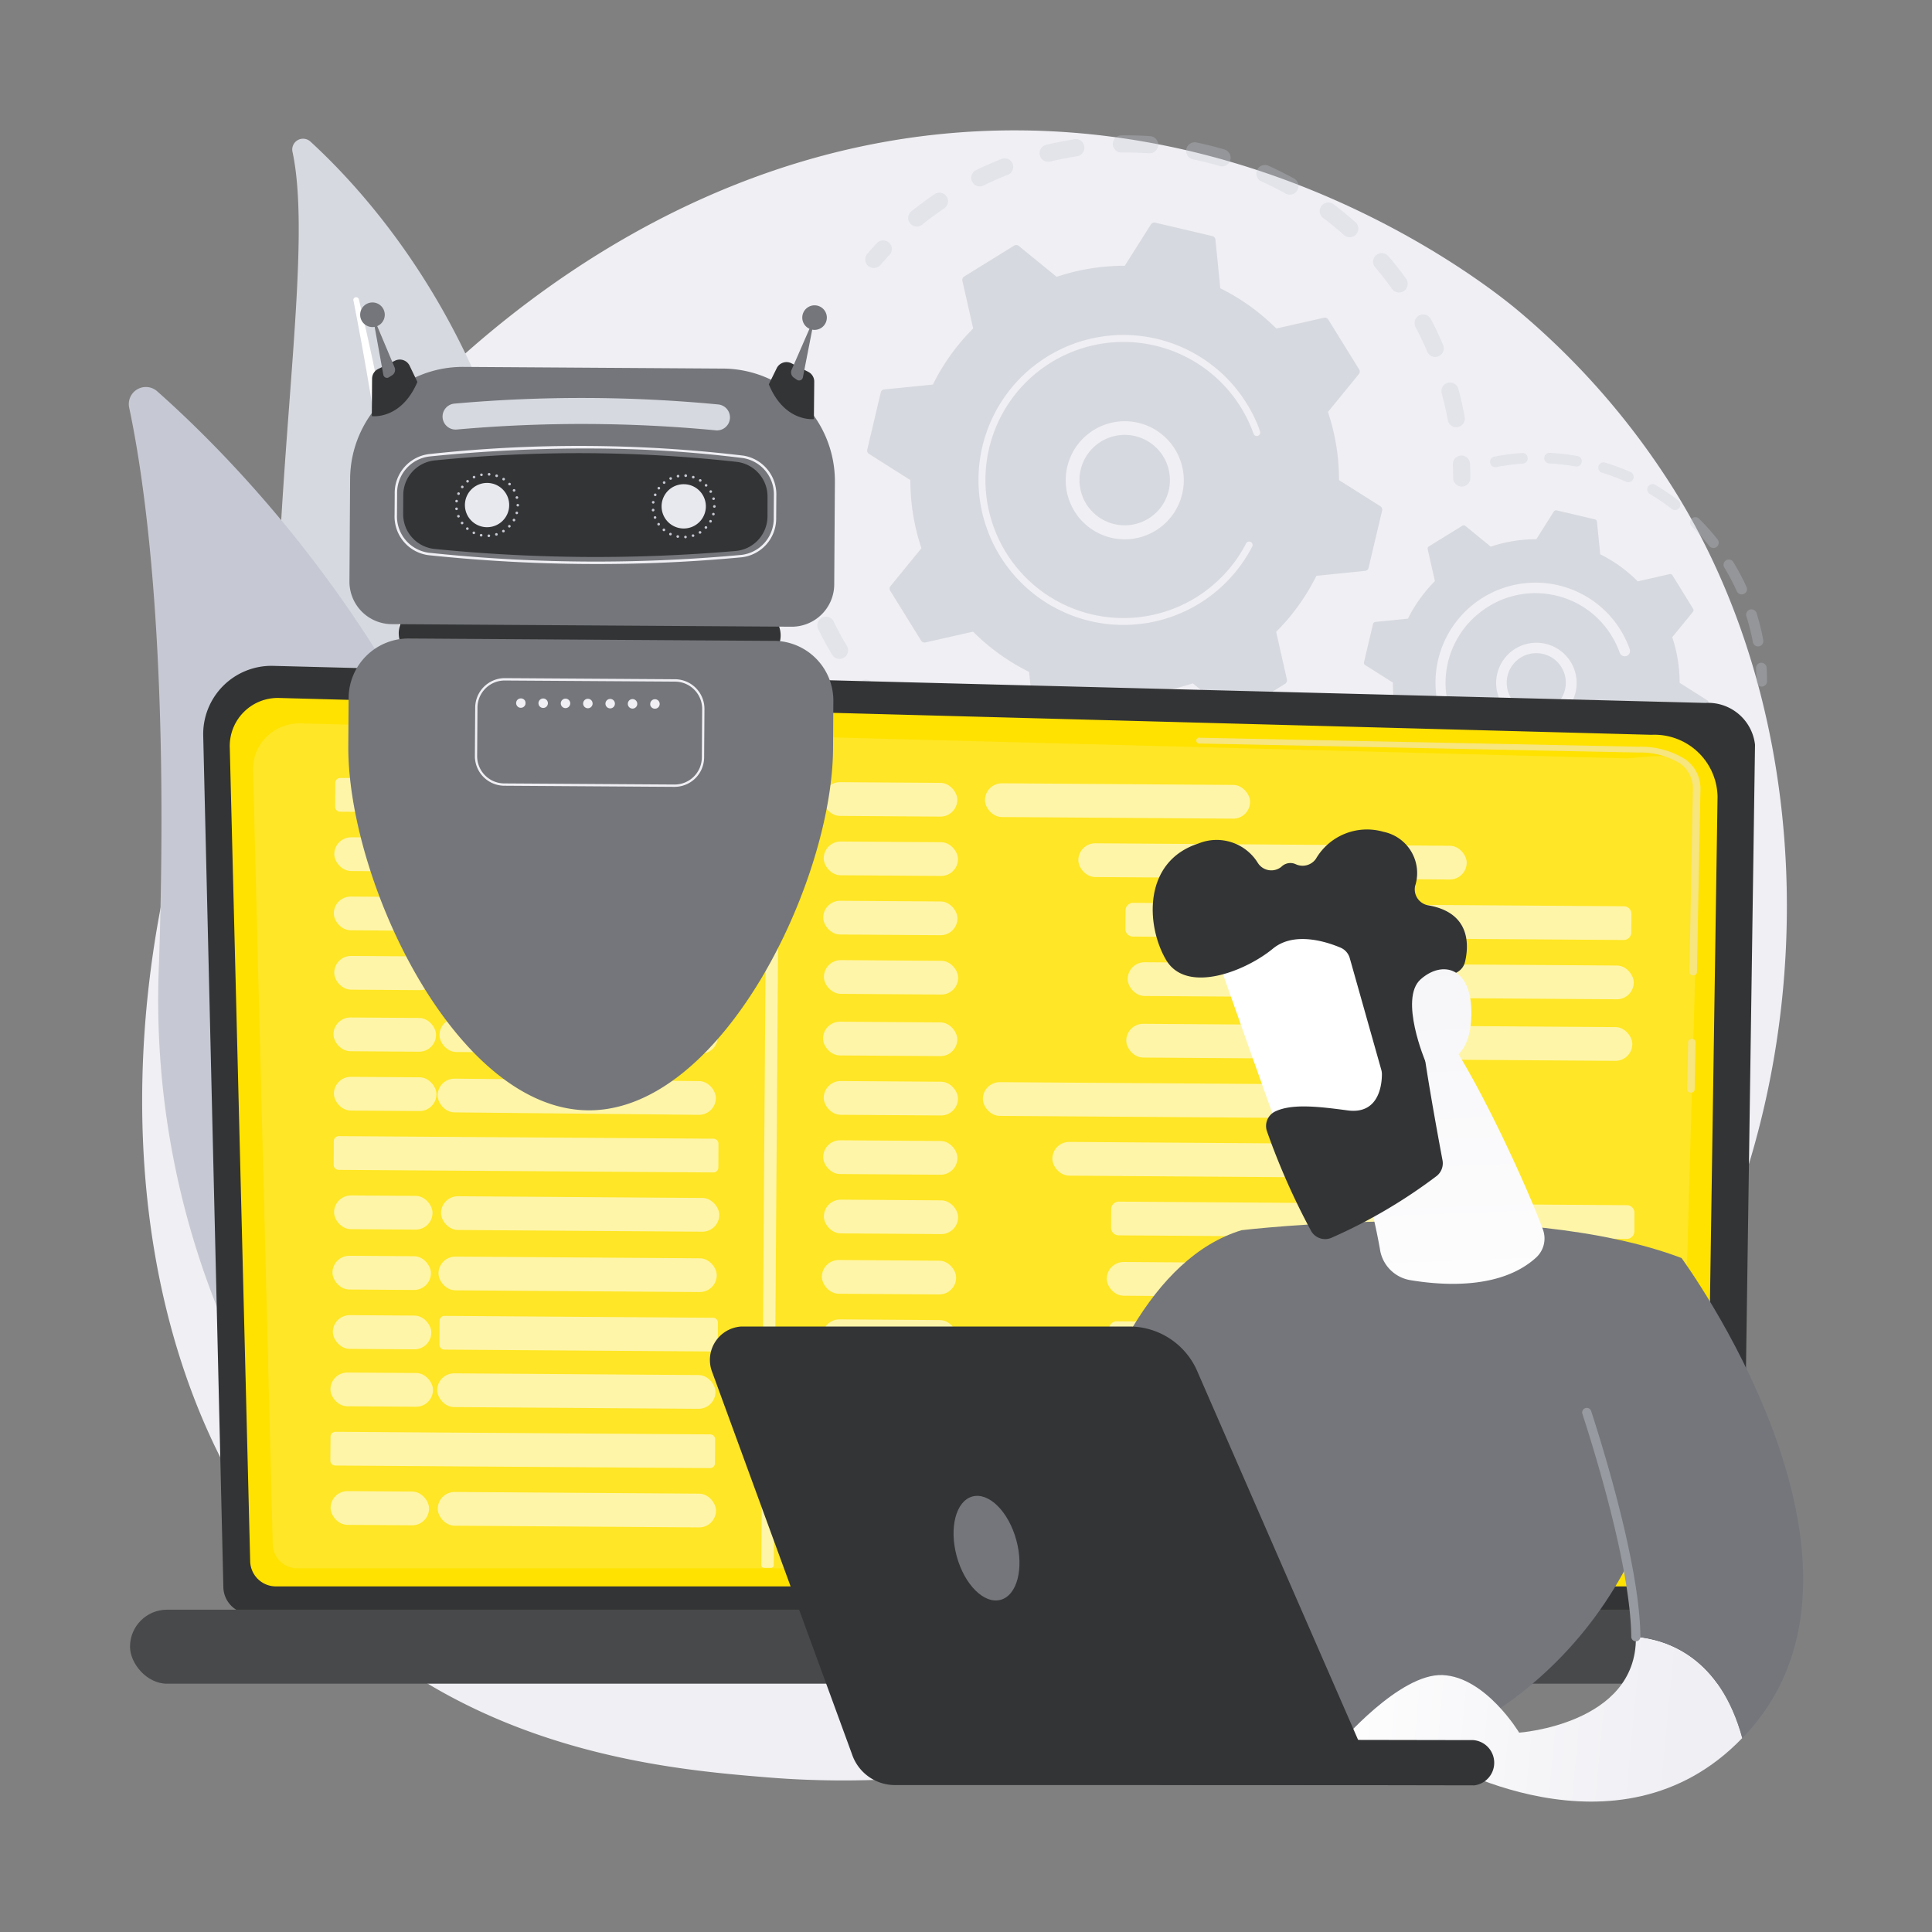 <svg xmlns="http://www.w3.org/2000/svg" xmlns:xlink="http://www.w3.org/1999/xlink" width="150" height="150" viewBox="0 0 150 150">
  <rect x="0" y="0" width="150" height="150" fill="#808080" stroke="none"/>
  <defs>
    <clipPath id="clip-path">
      <path id="パス_3100" data-name="パス 3100" d="M412.891,486.888a30.516,30.516,0,0,1-12.662-59.7c14.788-3.136,30.727,2.522,36.091,16.13.625,1.562,5.107,2.264,5.468,3.964.437,2.061-4.726,7.545-4.712,9.573A30.515,30.515,0,0,1,412.891,486.888Z" transform="translate(-376.039 -426.341)" fill="none"/>
    </clipPath>
    <linearGradient id="linear-gradient" x1="0.517" y1="1.31" x2="0.45" y2="-1.293" gradientUnits="objectBoundingBox">
      <stop offset="0" stop-color="#fff"/>
      <stop offset="1" stop-color="#efeff4"/>
    </linearGradient>
    <linearGradient id="linear-gradient-2" x1="-0.076" y1="0.459" x2="0.848" y2="0.509" xlink:href="#linear-gradient"/>
    <linearGradient id="linear-gradient-3" x1="-0.494" y1="0.343" x2="-2.132" y2="0.099" xlink:href="#linear-gradient"/>
    <linearGradient id="linear-gradient-4" x1="0.611" y1="4.308" x2="0.385" y2="-3.634" xlink:href="#linear-gradient"/>
  </defs>
  <g id="アイコン" transform="translate(-177.5 -1905.105)">
    <rect id="長方形_484" data-name="長方形 484" width="150" height="150" transform="translate(177.5 1905.105)" fill="none"/>
    <g id="機械が好きな人" transform="translate(187.482 1915.244)" style="isolation: isolate">
      <g id="レイヤー_2" data-name="レイヤー 2" transform="translate(0.018 -0.019)">
        <g id="Illustration" transform="translate(0 0)">
          <path id="パス_3066" data-name="パス 3066" d="M129,86.853c-12.935,30.229-47.082,43.217-73.837,41-7.306-.6-22-1.822-33.48-12.674C-.356,94.34,3.037,50.774,24.136,25.125c2.717-3.3,21.523-25.434,50.831-25.14,21.456.22,36.518,12.343,38.349,13.851A59.075,59.075,0,0,1,125.33,27.467C136.134,44.364,137.084,67.948,129,86.853Z" transform="translate(-5.621 0.019)" fill="#efeff4"/>
          <path id="パス_3067" data-name="パス 3067" d="M74.179,5.133a.841.841,0,0,1,1.392-.781c6.1,5.587,20.811,22.367,17.575,52.056-4.062,37.25,3.859,50.723,13.608,58.878a41.576,41.576,0,0,1-21.8-17.391C64.068,64.336,77.24,19.3,74.179,5.133Z" transform="translate(-61.474 -3.483)" fill="#d7d9e0"/>
          <path id="パス_3068" data-name="パス 3068" d="M111.628,83.187c.808,4.131,1.533,8.281,2.1,12.441q.894,6.24,1.406,12.524c.312,4.187.564,8.379.625,12.576s-.014,8.392-.127,12.6c-.089,4.218-.2,8.451.117,12.715a42.807,42.807,0,0,0,2.731,12.552c.4,1,.814,1.994,1.284,2.954s.95,1.922,1.464,2.862a44.254,44.254,0,0,0,12.616,14.424.813.813,0,0,0,.992-1.287h0c-.814-.645-1.62-1.3-2.394-1.986-.392-.337-.769-.692-1.153-1.039s-.753-.708-1.111-1.08a43,43,0,0,1-4.039-4.687,47.039,47.039,0,0,1-6-10.815,41.018,41.018,0,0,1-1.78-5.909,46.561,46.561,0,0,1-.908-6.121c-.342-4.139-.264-8.337-.206-12.546s.078-8.437-.07-12.669q-.1-3.17-.322-6.334c-.066-1.055-.156-2.108-.237-3.161s-.2-2.1-.3-3.154q-.669-6.3-1.719-12.552c-.725-4.159-1.562-8.3-2.551-12.4a.219.219,0,0,0-.427.094Z" transform="translate(-94.186 -69.979)" fill="#fff" style="mix-blend-mode: soft-light;isolation: isolate"/>
          <path id="パス_3069" data-name="パス 3069" d="M27.357,222.443a2.115,2.115,0,0,1-3.392.908A64.506,64.506,0,0,1,2.359,172.356c.806-24.139-1.053-37.305-2.312-43.223a1.326,1.326,0,0,1,2.178-1.266C12.786,137.232,44.77,170.894,27.357,222.443Z" transform="translate(-0.018 -107.605)" fill="#c6c9d3"/>
          <path id="パス_3070" data-name="パス 3070" d="M75.2,365.766a.616.616,0,0,1-.1.056.587.587,0,0,1-.773-.3c-.156-.336-14.788-33.979-15.19-67.593a.586.586,0,0,1,1.172-.014c.4,33.369,14.944,66.8,15.091,67.136a.587.587,0,0,1-.2.717Z" transform="translate(-49.903 -250.877)" fill="#fff" style="mix-blend-mode: soft-light;isolation: isolate"/>
          <g id="グループ_474" data-name="グループ 474" transform="translate(50.861 27.629)" opacity="0.3">
            <path id="パス_3071" data-name="パス 3071" d="M374.119,219.779a.667.667,0,0,1-.07.889c-.547.52-1.125,1.023-1.719,1.5a.667.667,0,0,1-.937-.1l-.008-.011a.667.667,0,0,1,.112-.928c.562-.45,1.111-.928,1.63-1.42a.667.667,0,0,1,.937.023A.45.45,0,0,1,374.119,219.779Zm-4.639,3.508c.017.022.031.044.045.066a.669.669,0,0,1-.231.916c-.652.387-1.325.751-2,1.081a.667.667,0,0,1-.583-1.2c.644-.312,1.284-.658,1.9-1.026a.667.667,0,0,1,.87.159Zm-5.293,2.4a.635.635,0,0,1,.1.2.667.667,0,0,1-.43.841c-.719.231-1.456.436-2.187.606a.667.667,0,1,1-.3-1.3c.7-.156,1.406-.356,2.083-.576A.666.666,0,0,1,364.187,225.688Zm-5.7,1.156a.653.653,0,0,1,.134.348.666.666,0,0,1-.606.722c-.753.067-1.519.1-2.275.1a.667.667,0,1,1,0-1.334c.717,0,1.444-.034,2.161-.1A.669.669,0,0,1,358.487,226.844Zm-5.814-.144a.667.667,0,0,1-.625,1.067c-.748-.1-1.5-.237-2.24-.4a.668.668,0,0,1,.294-1.3c.7.156,1.417.287,2.128.384A.67.67,0,0,1,352.673,226.7Zm-5.639-1.426a.667.667,0,0,1-.762,1.033c-.708-.266-1.406-.566-2.1-.891a.667.667,0,0,1,.575-1.2c.648.312,1.317.592,1.989.845A.648.648,0,0,1,347.035,225.274Zm-16.161-18.427a.661.661,0,0,1,.12.255c.156.7.358,1.406.581,2.083a.669.669,0,0,1-1.27.414c-.234-.72-.441-1.458-.611-2.187a.667.667,0,0,1,1.18-.558Zm10.985,15.789a.667.667,0,0,1-.9.962c-.625-.416-1.25-.864-1.842-1.333a.667.667,0,1,1,.828-1.047c.562.445,1.151.87,1.75,1.266A.683.683,0,0,1,341.858,222.637Zm-9.037-10.312a.773.773,0,0,1,.07.114c.313.645.662,1.286,1.031,1.9a.667.667,0,0,1-1.145.686c-.389-.648-.753-1.322-1.086-2a.669.669,0,0,1,1.13-.7Zm4.578,6.582a.667.667,0,0,1-1.012.867c-.522-.547-1.025-1.123-1.5-1.719l-.009-.011a.667.667,0,0,1,1.05-.823c.45.561.928,1.108,1.423,1.626A.508.508,0,0,1,337.4,218.907Z" transform="translate(-329.032 -201.94)" fill="#c6c9d3"/>
            <path id="パス_3072" data-name="パス 3072" d="M326.751,177.086a.658.658,0,0,1,.137.375c.016.344.041.694.07,1.037a.667.667,0,0,1-1.33.117c-.031-.362-.056-.73-.073-1.094a.667.667,0,0,1,1.2-.439Z" transform="translate(-325.555 -176.823)" fill="#c6c9d3"/>
          </g>
          <g id="グループ_475" data-name="グループ 475" transform="translate(57.177 0.388)" opacity="0.3">
            <path id="パス_3073" data-name="パス 3073" d="M367.907,54.934a.666.666,0,0,1-.045.864c-.236.25-.469.509-.7.77a.667.667,0,1,1-1.006-.875c.239-.275.486-.548.734-.812a.669.669,0,0,1,.937-.027.687.687,0,0,1,.078.08Z" transform="translate(-365.977 -46.518)" fill="#c6c9d3"/>
            <path id="パス_3074" data-name="パス 3074" d="M425.43,12.862c.187.244.37.492.552.744a.672.672,0,1,1-1.094.781c-.416-.58-.855-1.144-1.309-1.678a.667.667,0,1,1,1.017-.864C424.885,12.167,425.163,12.51,425.43,12.862Zm2.4,3.75a.834.834,0,0,1,.061.1c.347.659.672,1.339.962,2.031a.668.668,0,1,1-1.23.522c-.275-.648-.583-1.3-.914-1.922a.669.669,0,0,1,1.12-.719Zm-5.682-7.29a.669.669,0,0,1-.975.9c-.527-.469-1.08-.925-1.644-1.35a.667.667,0,0,1,.8-1.067c.6.448,1.178.926,1.731,1.422a.664.664,0,0,1,.086.091Zm7.774,12.6a.66.66,0,0,1,.114.233c.2.717.361,1.453.494,2.187a.667.667,0,1,1-1.313.239c-.126-.7-.284-1.392-.469-2.075a.667.667,0,0,1,1.173-.584ZM417.491,6.006a.669.669,0,0,1-.847.991c-.616-.344-1.25-.664-1.9-.955a.667.667,0,1,1,.548-1.217c.68.312,1.351.644,2,1a.678.678,0,0,1,.2.177ZM412.217,3.8a.667.667,0,0,1-.719,1.047c-.678-.2-1.372-.375-2.064-.517a.669.669,0,1,1,.272-1.311c.727.156,1.458.334,2.172.545a.662.662,0,0,1,.339.236Zm-5.625-1.012a.669.669,0,0,1-.575,1.073c-.706-.048-1.422-.067-2.128-.056a.667.667,0,0,1-.02-1.334c.742-.012,1.5.008,2.239.058a.673.673,0,0,1,.478.252Zm-5.728.231a.673.673,0,0,1-.428,1.073c-.7.106-1.406.245-2.087.411a.667.667,0,0,1-.312-1.3c.722-.175,1.461-.312,2.2-.434a.667.667,0,0,1,.631.247ZM395.338,4.51a.659.659,0,0,1,.091.156.667.667,0,0,1-.377.866c-.656.258-1.309.547-1.944.861a.667.667,0,0,1-.589-1.186c.667-.33,1.356-.634,2.047-.906a.666.666,0,0,1,.775.212Zm-5.062,2.665c.009.011.017.023.025.034a.669.669,0,0,1-.18.926c-.431.291-.859.6-1.27.916-.156.114-.3.231-.442.348a.669.669,0,0,1-.937-.1.661.661,0,0,1,.1-.937q.234-.185.469-.366c.434-.333.883-.658,1.337-.964a.667.667,0,0,1,.9.148Z" transform="translate(-383.987 -2.467)" fill="#c6c9d3"/>
            <path id="パス_3075" data-name="パス 3075" d="M659.173,161.885a.659.659,0,0,1,.138.378c.016.361.023.728.023,1.094a.667.667,0,1,1-1.334,0c0-.347,0-.7-.023-1.039a.667.667,0,0,1,1.2-.434Z" transform="translate(-612.354 -136.755)" fill="#c6c9d3"/>
          </g>
          <path id="パス_3076" data-name="パス 3076" d="M406.926,68.167a.312.312,0,0,0-.136-.336L403.579,65.8a16.55,16.55,0,0,0-.859-5.289l2.4-2.939a.312.312,0,0,0,.025-.362l-2.4-3.875a.312.312,0,0,0-.334-.139l-3.7.836a16.535,16.535,0,0,0-4.35-3.125l-.377-3.778a.312.312,0,0,0-.239-.272l-4.432-1.044a.313.313,0,0,0-.336.136l-2.031,3.211a16.588,16.588,0,0,0-5.289.859l-2.944-2.4a.313.313,0,0,0-.361-.023l-3.873,2.4a.312.312,0,0,0-.139.333l.836,3.7a16.517,16.517,0,0,0-3.125,4.351l-3.778.381A.313.313,0,0,0,368,59l-1.047,4.434a.312.312,0,0,0,.136.334L370.3,65.8a16.544,16.544,0,0,0,.859,5.289l-2.4,2.94a.312.312,0,0,0-.025.361l2.4,3.873a.312.312,0,0,0,.334.141l3.7-.836a16.547,16.547,0,0,0,4.351,3.125l.381,3.778a.312.312,0,0,0,.239.273l4.432,1.044a.312.312,0,0,0,.336-.137l2.031-3.211a16.544,16.544,0,0,0,5.289-.859l2.94,2.4a.313.313,0,0,0,.361.023l3.868-2.389a.312.312,0,0,0,.139-.334l-.836-3.7a16.535,16.535,0,0,0,3.125-4.35l3.778-.383a.312.312,0,0,0,.272-.239Z" transform="translate(-309.619 -38.646)" fill="#d7d9e0"/>
          <path id="パス_3077" data-name="パス 3077" d="M473.788,146.286a4.584,4.584,0,1,1-.448-.5A4.643,4.643,0,0,1,473.788,146.286Zm-6.421,4.92a3.511,3.511,0,1,0,.267-4.575A3.511,3.511,0,0,0,467.366,151.206Z" transform="translate(-392.834 -121.919)" fill="#efeff4"/>
          <path id="パス_3078" data-name="パス 3078" d="M442.387,106.041a11.316,11.316,0,0,1,.658.953h0c.064.1.128.208.189.312a11.407,11.407,0,0,1,.772,1.63v.023c0,.02.017.042.025.064s.031.086.045.128a.267.267,0,0,1-.088.3.3.3,0,0,1-.073.039.269.269,0,0,1-.342-.156,10.718,10.718,0,1,0-4.465,12.708,10.507,10.507,0,0,0,.9-.625,10.682,10.682,0,0,0,2.986-3.57.259.259,0,0,1,.075-.089.264.264,0,0,1,.284-.025.267.267,0,0,1,.116.359,11.213,11.213,0,0,1-3.136,3.75,10.816,10.816,0,0,1-.937.65,11.257,11.257,0,0,1-12.8-18.485c.313-.234.625-.453.953-.659a11.26,11.26,0,0,1,14.843,2.7Z" transform="translate(-356.247 -85.777)" fill="#efeff4"/>
          <g id="グループ_476" data-name="グループ 476" transform="translate(93.541 50.418)" opacity="0.3">
            <path id="パス_3079" data-name="パス 3079" d="M784.834,337.138a.413.413,0,0,1,0,.494c-.206.283-.423.564-.647.834a.412.412,0,0,1-.636-.525c.212-.258.42-.525.625-.8a.416.416,0,0,1,.661-.008Z" transform="translate(-754.601 -334.744)" fill="#c6c9d3"/>
            <path id="パス_3080" data-name="パス 3080" d="M626.859,327.457a.412.412,0,0,1-.044.55,18,18,0,0,1-1.381,1.176l-.312.23a.428.428,0,0,1-.576-.087.412.412,0,0,1,.087-.577c.1-.073.2-.145.292-.22a16.95,16.95,0,0,0,1.315-1.122.413.413,0,0,1,.583.017A.183.183,0,0,1,626.859,327.457Zm-3.448,2.534.033.05a.412.412,0,0,1-.156.561,17.534,17.534,0,0,1-1.975.956A.412.412,0,1,1,621,330.8a16.872,16.872,0,0,0,1.884-.912A.414.414,0,0,1,623.41,329.991Zm-3.961,1.623a.424.424,0,0,1,.07.144.412.412,0,0,1-.287.5,17.961,17.961,0,0,1-2.15.442.413.413,0,0,1-.116-.817,16.678,16.678,0,0,0,2.05-.422A.417.417,0,0,1,619.45,331.615Zm-4.239.6a.412.412,0,0,1-.312.662,17.713,17.713,0,0,1-2.187-.1.412.412,0,0,1,.087-.82,16.69,16.69,0,0,0,2.092.094A.417.417,0,0,1,615.211,332.216Zm-4.259-.455a.412.412,0,0,1-.42.653,18.046,18.046,0,0,1-2.1-.625.415.415,0,1,1,.283-.781,17.2,17.2,0,0,0,2.006.6A.419.419,0,0,1,610.952,331.762Zm-4.017-1.472a.412.412,0,0,1-.516.625,17.872,17.872,0,0,1-1.884-1.122.413.413,0,1,1,.469-.681,16.64,16.64,0,0,0,1.8,1.069.4.4,0,0,1,.136.109Zm-3.533-2.4a.412.412,0,0,1-.6.559,17.735,17.735,0,0,1-1.553-1.55.415.415,0,1,1,.625-.547,16.74,16.74,0,0,0,1.481,1.478A.48.48,0,0,1,603.4,327.887Zm-3.942-5.043a.313.313,0,0,1,.039.061,17.1,17.1,0,0,0,.927,1.562,2.646,2.646,0,0,0,.156.227.412.412,0,1,1-.678.469c-.055-.08-.109-.156-.156-.241a17.937,17.937,0,0,1-.983-1.644.412.412,0,0,1,.692-.441Z" transform="translate(-598.722 -322.681)" fill="#c6c9d3"/>
          </g>
          <g id="グループ_477" data-name="グループ 477" transform="translate(105.69 25.036)" opacity="0.3">
            <path id="パス_3081" data-name="パス 3081" d="M694.158,166.956a.412.412,0,0,1-.65.506,17.285,17.285,0,0,0-1.37-1.536.412.412,0,1,1,.581-.584,18.015,18.015,0,0,1,1.436,1.609Zm1.2,1.731.027.038a18.386,18.386,0,0,1,1.012,1.906.413.413,0,0,1-.752.342,16.878,16.878,0,0,0-.959-1.819.412.412,0,0,1,.678-.469ZM691.171,164a.412.412,0,0,1-.58.577,17.2,17.2,0,0,0-1.7-1.159.412.412,0,1,1,.423-.708,17.6,17.6,0,0,1,1.786,1.208.427.427,0,0,1,.073.075Zm5.937,8.529a.39.39,0,0,1,.066.127,17.639,17.639,0,0,1,.522,2.1.412.412,0,1,1-.809.156,16.9,16.9,0,0,0-.5-2,.412.412,0,0,1,.72-.375Zm-9.556-10.684a.412.412,0,0,1-.494.625,16.914,16.914,0,0,0-1.928-.722.412.412,0,0,1,.239-.781,17.883,17.883,0,0,1,2.031.752.406.406,0,0,1,.153.119Zm-4.028-1.223a.412.412,0,0,1-.4.658,17.042,17.042,0,0,0-2.045-.234.412.412,0,1,1,.044-.823,18.03,18.03,0,0,1,2.145.245.417.417,0,0,1,.253.147Zm-4.2-.223a.424.424,0,0,1,.084.223.412.412,0,0,1-.384.439,16.548,16.548,0,0,0-2.042.264.413.413,0,1,1-.156-.811,17.841,17.841,0,0,1,2.142-.277.412.412,0,0,1,.358.153Z" transform="translate(-676.487 -160.221)" fill="#c6c9d3"/>
            <path id="パス_3082" data-name="パス 3082" d="M809.4,264.689a.409.409,0,0,1,.084.227c.022.353.033.706.033,1.053a.412.412,0,0,1-.825,0c0-.331-.011-.669-.031-1a.412.412,0,0,1,.739-.277Z" transform="translate(-788.014 -248.23)" fill="#c6c9d3"/>
          </g>
          <path id="パス_3083" data-name="パス 3083" d="M640.543,203.8a.208.208,0,0,0-.091-.223l-2.148-1.358a11.1,11.1,0,0,0-.573-3.539l1.606-1.967a.209.209,0,0,0,.016-.242l-1.6-2.59a.211.211,0,0,0-.223-.1l-2.478.561a11.046,11.046,0,0,0-2.911-2.1l-.255-2.528a.209.209,0,0,0-.156-.181l-2.969-.7a.209.209,0,0,0-.225.091l-1.356,2.148a11.061,11.061,0,0,0-3.54.577l-1.967-1.606a.206.206,0,0,0-.241-.016l-2.592,1.6a.206.206,0,0,0-.094.223l.559,2.478a11.074,11.074,0,0,0-2.094,2.911l-2.528.255a.209.209,0,0,0-.183.156l-.7,2.969a.209.209,0,0,0,.092.225l2.148,1.356a11.06,11.06,0,0,0,.575,3.54l-1.606,1.969a.206.206,0,0,0-.016.241l1.6,2.592a.206.206,0,0,0,.223.094l2.473-.559a11.073,11.073,0,0,0,2.911,2.094l.256,2.528a.208.208,0,0,0,.156.183l2.969.7a.208.208,0,0,0,.223-.092l1.358-2.148a11.057,11.057,0,0,0,3.539-.575l1.967,1.606a.209.209,0,0,0,.242.016l2.59-1.6a.206.206,0,0,0,.094-.223l-.559-2.476a11.047,11.047,0,0,0,2.1-2.911l2.528-.256a.208.208,0,0,0,.181-.156Z" transform="translate(-517.899 -159.327)" fill="#d7d9e0"/>
          <path id="パス_3084" data-name="パス 3084" d="M685.093,255.824a3.125,3.125,0,1,1-.312-.345A3.38,3.38,0,0,1,685.093,255.824Zm-4.3,3.292a2.426,2.426,0,0,0,.225.252,2.294,2.294,0,0,0,3.192-3.3h0a2.295,2.295,0,0,0-3.417,3.045Z" transform="translate(-573.34 -214.834)" fill="#efeff4"/>
          <path id="パス_3085" data-name="パス 3085" d="M663.263,227.761a7.6,7.6,0,0,1,.448.65,7.831,7.831,0,0,1,.692,1.423l.023.066a.411.411,0,0,1-.136.469.425.425,0,0,1-.114.063.416.416,0,0,1-.526-.252,6.913,6.913,0,0,0-.641-1.331h0c-.014-.023-.028-.047-.044-.069a6.865,6.865,0,0,0-2.467-2.344,6.983,6.983,0,0,0-1.74-.683h-.014l-.047-.011a6.892,6.892,0,0,0-5.243.855,6.431,6.431,0,0,0-.587.406,6.942,6.942,0,0,0,7.893,11.405,6.585,6.585,0,0,0,.58-.4,6.923,6.923,0,0,0,1.934-2.311.394.394,0,0,1,.114-.137.412.412,0,0,1,.625.516,7.755,7.755,0,0,1-2.164,2.586,7.137,7.137,0,0,1-.648.448,7.767,7.767,0,1,1,2.069-11.34Z" transform="translate(-547.896 -189.622)" fill="#efeff4"/>
          <path id="パス_3086" data-name="パス 3086" d="M38.555,337.585a2.109,2.109,0,0,0,2.109,2.1H154.426a2.109,2.109,0,0,0,2.1-2.1l.947-65.376a3.665,3.665,0,0,0-3.858-3.243L42.437,266.089a5.3,5.3,0,0,0-5.445,5.421Z" transform="translate(-31.214 -224.511)" fill="#333435"/>
          <path id="パス_3087" data-name="パス 3087" d="M51.769,349.031a2,2,0,0,0,1.99,1.99H162.814a2,2,0,0,0,1.99-1.99l.892-59.349a4.9,4.9,0,0,0-5.134-4.779L54.008,282.043a3.728,3.728,0,0,0-3.823,3.814Z" transform="translate(-42.346 -237.973)" fill="#ffe200"/>
          <path id="パス_3088" data-name="パス 3088" d="M63.274,358.372a1.914,1.914,0,0,0,1.923,1.894H170.546a1.914,1.914,0,0,0,1.922-1.894l1.651-58.6c-.1-3.4-3.906-2.465-5.743-2.394L65.437,294.663A3.634,3.634,0,0,0,62.8,295.7a3.509,3.509,0,0,0-1.056,2.594Z" transform="translate(-52.1 -248.621)" fill="#fff" opacity="0.15"/>
          <path id="パス_3089" data-name="パス 3089" d="M774.717,455.637h0a.262.262,0,0,1-.287-.228l.07-3.715a.267.267,0,0,1,.292-.222h0a.264.264,0,0,1,.287.23l-.07,3.714A.266.266,0,0,1,774.717,455.637Z" transform="translate(-653.437 -380.93)" fill="#f7e57e"/>
          <path id="パス_3090" data-name="パス 3090" d="M569.054,320.188h0a.264.264,0,0,1-.287-.23l.27-14.218a2.378,2.378,0,0,0-.987-2,5.927,5.927,0,0,0-3.225-.85l-34.06-.7a.233.233,0,1,1,.016-.45l34.037.7a6.5,6.5,0,0,1,3.633.975,2.775,2.775,0,0,1,1.172,2.32l-.27,14.23A.269.269,0,0,1,569.054,320.188Z" transform="translate(-447.602 -254.583)" fill="#f7e57e"/>
          <rect id="長方形_567" data-name="長方形 567" width="128.639" height="5.745" rx="2.872" transform="translate(128.733 120.602) rotate(180)" fill="#48494b"/>
          <path id="パス_3091" data-name="パス 3091" d="M131.867,324.612l-28.934-.2a.386.386,0,0,1-.383-.389l.012-1.847a.386.386,0,0,1,.389-.383l28.929.2a.387.387,0,0,1,.383.389l-.012,1.847A.386.386,0,0,1,131.867,324.612Z" transform="translate(-86.53 -271.511)" fill="#fff" opacity="0.6"/>
          <rect id="長方形_568" data-name="長方形 568" width="10.423" height="2.619" rx="1.309" transform="matrix(1, 0.007, -0.007, 1, 53.912, 50.598)" fill="#fff" opacity="0.6"/>
          <rect id="長方形_569" data-name="長方形 569" width="20.583" height="2.619" rx="1.309" transform="matrix(1, 0.007, -0.007, 1, 66.482, 50.686)" fill="#fff" opacity="0.6"/>
          <rect id="長方形_570" data-name="長方形 570" width="7.962" height="2.619" rx="1.309" transform="matrix(1, 0.007, -0.007, 1, 15.962, 54.879)" fill="#fff" opacity="0.6"/>
          <rect id="長方形_571" data-name="長方形 571" width="21.602" height="2.619" rx="1.309" transform="matrix(1, 0.007, -0.007, 1, 24.169, 54.94)" fill="#fff" opacity="0.6"/>
          <rect id="長方形_572" data-name="長方形 572" width="10.423" height="2.619" rx="1.309" transform="matrix(1, 0.007, -0.007, 1, 53.963, 55.206)" fill="#fff" opacity="0.6"/>
          <rect id="長方形_573" data-name="長方形 573" width="30.152" height="2.619" rx="1.309" transform="matrix(1, 0.007, -0.007, 1, 73.731, 55.344)" fill="#fff" opacity="0.6"/>
          <rect id="長方形_574" data-name="長方形 574" width="7.962" height="2.619" rx="1.309" transform="matrix(1, 0.007, -0.007, 1, 15.926, 59.479)" fill="#fff" opacity="0.6"/>
          <rect id="長方形_575" data-name="長方形 575" width="21.602" height="2.619" rx="1.309" transform="matrix(1, 0.007, -0.007, 1, 24.126, 59.541)" fill="#fff" opacity="0.6"/>
          <rect id="長方形_576" data-name="長方形 576" width="10.423" height="2.619" rx="1.309" transform="matrix(1, 0.007, -0.007, 1, 53.924, 59.806)" fill="#fff" opacity="0.6"/>
          <path id="パス_3092" data-name="パス 3092" d="M533.954,386.736l-38.11-.267a.587.587,0,0,1-.584-.592l.009-1.442a.591.591,0,0,1,.594-.584l38.1.267a.587.587,0,0,1,.584.594l-.009,1.441A.589.589,0,0,1,533.954,386.736Z" transform="translate(-417.884 -323.875)" fill="#fff" opacity="0.6"/>
          <rect id="長方形_577" data-name="長方形 577" width="7.962" height="2.619" rx="1.309" transform="matrix(1, 0.007, -0.007, 1, 15.958, 64.088)" fill="#fff" opacity="0.6"/>
          <rect id="長方形_578" data-name="長方形 578" width="21.602" height="2.619" rx="1.309" transform="matrix(1, 0.007, -0.007, 1, 24.206, 64.149)" fill="#fff" opacity="0.6"/>
          <rect id="長方形_579" data-name="長方形 579" width="10.423" height="2.619" rx="1.309" transform="matrix(1, 0.007, -0.007, 1, 53.977, 64.414)" fill="#fff" opacity="0.6"/>
          <rect id="長方形_580" data-name="長方形 580" width="39.291" height="2.619" rx="1.309" transform="matrix(1, 0.007, -0.007, 1, 77.562, 64.579)" fill="#fff" opacity="0.6"/>
          <rect id="長方形_581" data-name="長方形 581" width="7.962" height="2.619" rx="1.309" transform="matrix(1, 0.007, -0.007, 1, 15.901, 68.868)" fill="#fff" opacity="0.6"/>
          <rect id="長方形_582" data-name="長方形 582" width="21.602" height="2.619" rx="1.309" transform="matrix(1, 0.007, -0.007, 1, 24.132, 68.93)" fill="#fff" opacity="0.6"/>
          <rect id="長方形_583" data-name="長方形 583" width="10.423" height="2.619" rx="1.309" transform="matrix(1, 0.007, -0.007, 1, 53.91, 69.195)" fill="#fff" opacity="0.6"/>
          <rect id="長方形_584" data-name="長方形 584" width="39.291" height="2.619" rx="1.309" transform="matrix(1, 0.007, -0.007, 1, 77.452, 69.359)" fill="#fff" opacity="0.6"/>
          <rect id="長方形_585" data-name="長方形 585" width="7.962" height="2.619" rx="1.309" transform="matrix(1, 0.007, -0.007, 1, 15.933, 73.476)" fill="#fff" opacity="0.6"/>
          <rect id="長方形_586" data-name="長方形 586" width="21.602" height="2.619" rx="1.309" transform="translate(23.991 73.613) rotate(0.573)" fill="#fff" opacity="0.6"/>
          <rect id="長方形_587" data-name="長方形 587" width="10.423" height="2.619" rx="1.309" transform="matrix(1, 0.007, -0.007, 1, 53.963, 73.802)" fill="#fff" opacity="0.6"/>
          <rect id="長方形_588" data-name="長方形 588" width="24.073" height="2.619" rx="1.309" transform="matrix(1, 0.007, -0.007, 1, 66.32, 73.889)" fill="#fff" opacity="0.6"/>
          <path id="パス_3093" data-name="パス 3093" d="M131.294,502.583l-29.092-.2a.386.386,0,0,1-.383-.389l.012-1.847a.387.387,0,0,1,.389-.383l29.092.2a.387.387,0,0,1,.383.389l-.006,1.847a.387.387,0,0,1-.4.384Z" transform="translate(-85.915 -421.675)" fill="#fff" opacity="0.6"/>
          <rect id="長方形_589" data-name="長方形 589" width="10.423" height="2.619" rx="1.309" transform="matrix(1, 0.007, -0.007, 1, 53.921, 78.403)" fill="#fff" opacity="0.6"/>
          <rect id="長方形_590" data-name="長方形 590" width="30.012" height="2.619" rx="1.309" transform="matrix(1, 0.007, -0.007, 1, 71.713, 78.529)" fill="#fff" opacity="0.6"/>
          <rect id="長方形_591" data-name="長方形 591" width="7.645" height="2.619" rx="1.309" transform="matrix(1, 0.007, -0.007, 1, 15.945, 82.685)" fill="#fff" opacity="0.6"/>
          <rect id="長方形_592" data-name="長方形 592" width="21.602" height="2.619" rx="1.309" transform="matrix(1, 0.007, -0.007, 1, 24.251, 82.747)" fill="#fff" opacity="0.6"/>
          <rect id="長方形_593" data-name="長方形 593" width="10.423" height="2.619" rx="1.309" transform="matrix(1, 0.007, -0.007, 1, 53.973, 83.012)" fill="#fff" opacity="0.6"/>
          <path id="パス_3094" data-name="パス 3094" d="M528.171,535.225l-39.447-.276a.588.588,0,0,1-.584-.592l.009-1.442a.589.589,0,0,1,.594-.584l39.447.277a.587.587,0,0,1,.584.592l-.009,1.442A.591.591,0,0,1,528.171,535.225Z" transform="translate(-411.876 -449.157)" fill="#fff" opacity="0.6"/>
          <rect id="長方形_594" data-name="長方形 594" width="7.962" height="2.619" rx="1.309" transform="matrix(1, 0.007, -0.007, 1, 15.665, 96.434)" fill="#fff" opacity="0.6"/>
          <rect id="長方形_595" data-name="長方形 595" width="21.602" height="2.619" rx="1.309" transform="matrix(1, 0.007, -0.007, 1, 23.955, 96.497)" fill="#fff" opacity="0.6"/>
          <rect id="長方形_596" data-name="長方形 596" width="10.423" height="2.619" rx="1.309" transform="matrix(1, 0.007, -0.007, 1, 53.696, 96.761)" fill="#fff" opacity="0.6"/>
          <rect id="長方形_597" data-name="長方形 597" width="24.073" height="2.619" rx="1.309" transform="matrix(1, 0.007, -0.007, 1, 66.053, 96.847)" fill="#fff" opacity="0.6"/>
          <path id="パス_3095" data-name="パス 3095" d="M129.644,649.522l-29.09-.2a.386.386,0,0,1-.384-.389l.014-1.847a.386.386,0,0,1,.387-.383l29.092.2a.384.384,0,0,1,.383.389l-.012,1.847A.386.386,0,0,1,129.644,649.522Z" transform="translate(-84.522 -545.658)" fill="#fff" opacity="0.6"/>
          <rect id="長方形_598" data-name="長方形 598" width="10.423" height="2.619" rx="1.309" transform="matrix(1, 0.007, -0.007, 1, 53.655, 101.362)" fill="#fff" opacity="0.6"/>
          <rect id="長方形_599" data-name="長方形 599" width="30.012" height="2.619" rx="1.309" transform="matrix(1, 0.007, -0.007, 1, 71.43, 101.484)" fill="#fff" opacity="0.6"/>
          <rect id="長方形_600" data-name="長方形 600" width="7.645" height="2.619" rx="1.309" transform="matrix(1, 0.007, -0.007, 1, 15.677, 105.641)" fill="#fff" opacity="0.6"/>
          <rect id="長方形_601" data-name="長方形 601" width="21.602" height="2.619" rx="1.309" transform="matrix(1, 0.007, -0.007, 1, 23.996, 105.706)" fill="#fff" opacity="0.6"/>
          <rect id="長方形_602" data-name="長方形 602" width="10.423" height="2.619" rx="1.309" transform="matrix(1, 0.007, -0.007, 1, 53.707, 105.969)" fill="#fff" opacity="0.6"/>
          <rect id="長方形_603" data-name="長方形 603" width="40.627" height="2.619" rx="1.309" transform="matrix(1, 0.007, -0.007, 1, 75.997, 106.125)" fill="#fff" opacity="0.6"/>
          <rect id="長方形_604" data-name="長方形 604" width="7.645" height="2.619" rx="1.309" transform="matrix(1, 0.007, -0.007, 1, 15.822, 87.369)" fill="#fff" opacity="0.6"/>
          <rect id="長方形_605" data-name="長方形 605" width="21.602" height="2.619" rx="1.309" transform="matrix(1, 0.007, -0.007, 1, 24.054, 87.433)" fill="#fff" opacity="0.6"/>
          <rect id="長方形_606" data-name="長方形 606" width="10.423" height="2.619" rx="1.309" transform="matrix(1, 0.007, -0.007, 1, 53.819, 87.697)" fill="#fff" opacity="0.6"/>
          <rect id="長方形_607" data-name="長方形 607" width="40.627" height="2.619" rx="1.309" transform="matrix(1, 0.007, -0.007, 1, 75.937, 87.851)" fill="#fff" opacity="0.6"/>
          <rect id="長方形_608" data-name="長方形 608" width="7.645" height="2.619" rx="1.309" transform="matrix(1, 0.007, -0.007, 1, 15.852, 91.978)" fill="#fff" opacity="0.6"/>
          <path id="パス_3096" data-name="パス 3096" d="M175.591,591.865l-20.828-.145a.387.387,0,0,1-.383-.389l.012-1.847a.387.387,0,0,1,.4-.384l20.828.147a.386.386,0,0,1,.383.389l-.012,1.847a.386.386,0,0,1-.4.383Z" transform="translate(-130.263 -497.056)" fill="#fff" opacity="0.6"/>
          <rect id="長方形_609" data-name="長方形 609" width="10.423" height="2.619" rx="1.309" transform="matrix(1, 0.007, -0.007, 1, 53.871, 92.306)" fill="#fff" opacity="0.6"/>
          <path id="パス_3097" data-name="パス 3097" d="M527.131,594.705l-39.447-.277a.589.589,0,0,1-.584-.594l.009-1.44a.589.589,0,0,1,.594-.584l39.447.277a.588.588,0,0,1,.584.592l-.009,1.442A.589.589,0,0,1,527.131,594.705Z" transform="translate(-410.999 -499.344)" fill="#fff" opacity="0.6"/>
          <path id="パス_3098" data-name="パス 3098" d="M315.084,365.754h-.528a.217.217,0,0,1-.216-.219l.45-64.109a.216.216,0,0,1,.217-.216h.528a.216.216,0,0,1,.216.217l-.45,64.12A.214.214,0,0,1,315.084,365.754Z" transform="translate(-265.231 -254.146)" fill="#fff" opacity="0.6"/>
          <g id="グループ_478" data-name="グループ 478" transform="translate(58.749 66.614)" clip-path="url(#clip-path)">
            <path id="パス_3099" data-name="パス 3099" d="M448.41,579.187s2.406-32.174,16.341-36.427c0,0,21.686-2.569,34.154,2.161l-2.626,40.753S461.029,593.682,448.41,579.187Z" transform="translate(-437.103 -523.983)" fill="#74767b"/>
          </g>
          <path id="パス_3101" data-name="パス 3101" d="M603.8,441.075a47.774,47.774,0,0,1,2.8,9.663,2.859,2.859,0,0,0,2.375,2.437c2.656.442,7.076.689,9.76-1.761a2.008,2.008,0,0,0,.527-2.158c-1.106-3.1-6.854-15.985-9.987-17.967Z" transform="translate(-509.466 -363.903)" fill="url(#linear-gradient)"/>
          <path id="パス_3102" data-name="パス 3102" d="M624.814,748.55v.07c.047,6.734-9.062,7.378-9.062,7.378s-2.6-4.329-5.945-4.47-7.978,5.3-7.978,5.3l7.414,1.187s14.14,8.481,23.83-1.6C631.365,750.147,627.283,748.777,624.814,748.55Z" transform="translate(-507.804 -631.595)" fill="url(#linear-gradient-2)"/>
          <path id="パス_3103" data-name="パス 3103" d="M728.815,560.35c-9.187,3.258-7.857,10.468-7.857,10.468s4.24,12.187,4.315,18.933c2.469.227,6.551,1.6,8.263,7.871.23-.239.459-.484.683-.745C745.8,583.459,728.815,560.35,728.815,560.35Z" transform="translate(-608.263 -472.799)" fill="#74767b"/>
          <path id="パス_3104" data-name="パス 3104" d="M726.44,652.952a.358.358,0,0,1-.358-.353c-.058-5.251-2.675-13.865-3.8-17.324a.358.358,0,0,1,.68-.22c1.133,3.49,3.772,12.187,3.831,17.536a.356.356,0,0,1-.353.361Z" transform="translate(-609.43 -535.639)" fill="#979aa0"/>
          <path id="パス_3105" data-name="パス 3105" d="M539.52,387.845c0,.27,6.015,17.03,6.015,17.03l9.5-3.637L551.691,384.5S539.52,383.336,539.52,387.845Z" transform="translate(-455.229 -324.312)" fill="url(#linear-gradient-3)"/>
          <path id="パス_3106" data-name="パス 3106" d="M524.135,357.3l2.448,8.671a1.239,1.239,0,0,1,.047.337c0,.708-.173,3.142-2.656,2.812-2.248-.3-4.306-.541-5.614.075a1.25,1.25,0,0,0-.648,1.562,54.32,54.32,0,0,0,3.42,7.72,1.25,1.25,0,0,0,1.616.517,40.551,40.551,0,0,0,8.143-4.79,1.261,1.261,0,0,0,.445-1.208c-.417-2.219-1.656-8.965-1.719-10.9-.052-1.815,1.984-3.2,2.881-3.722a1.236,1.236,0,0,0,.583-.781c.281-1.169.52-3.812-2.851-4.395a1.259,1.259,0,0,1-1.023-1.5,3.268,3.268,0,0,0-2.458-4.209,4.594,4.594,0,0,0-5.245,2.1,1.261,1.261,0,0,1-1.562.417.985.985,0,0,0-1.117.2,1.239,1.239,0,0,1-1.812-.277,3.757,3.757,0,0,0-4.633-1.53c-4.292,1.389-4.086,6.335-2.514,9.024s6.14.92,8.3-.862c1.644-1.355,4.147-.544,5.251-.078A1.25,1.25,0,0,1,524.135,357.3Z" transform="translate(-429.339 -293.028)" fill="#333435"/>
          <path id="パス_3107" data-name="パス 3107" d="M638.739,424.024s-2.059-4.864-.38-6.373,4.022-.991,3.945,2.765C642.209,425.089,638.739,424.024,638.739,424.024Z" transform="translate(-538.069 -351.729)" fill="url(#linear-gradient-4)"/>
          <path id="パス_3108" data-name="パス 3108" d="M528.777,803.195h-.084l-24.2-.044a1.761,1.761,0,0,1,0-3.512l24.2.044a1.766,1.766,0,0,1,.08,3.512Z" transform="translate(-424.305 -674.701)" fill="#333435"/>
          <path id="パス_3109" data-name="パス 3109" d="M291.332,594.4h30.229a5.749,5.749,0,0,1,5.212,3.572L340.747,630H303.181a3.516,3.516,0,0,1-3.258-2.394l-10.843-29.638A2.6,2.6,0,0,1,291.332,594.4Z" transform="translate(-243.774 -501.529)" fill="#333435"/>
          <ellipse id="楕円形_166" data-name="楕円形 166" cx="2.397" cy="4.158" rx="2.397" ry="4.158" transform="translate(63.184 106.7) rotate(-15.29)" fill="#74767b"/>
          <path id="パス_3110" data-name="パス 3110" d="M161.733,240.986l-25.52-.166a2.073,2.073,0,0,1-2.053-2.078h0a2.072,2.072,0,0,1,2.08-2.053l25.52.166a2.07,2.07,0,0,1,2.051,2.08h0A2.07,2.07,0,0,1,161.733,240.986Z" transform="translate(-113.202 -199.707)" fill="#333435"/>
          <path id="パス_3111" data-name="パス 3111" d="M138.683,117.661l-20.178-.131a8.749,8.749,0,0,0-8.784,8.667l-.052,7.993a3.3,3.3,0,0,0,3.269,3.312l31.057.2a3.3,3.3,0,0,0,3.312-3.269l.052-7.992a8.749,8.749,0,0,0-8.676-8.781Z" transform="translate(-92.538 -99.164)" fill="#74767b"/>
          <path id="パス_3112" data-name="パス 3112" d="M142.179,252.684,113.8,252.5a4.645,4.645,0,0,0-4.661,4.609l-.025,3.723c-.067,10.349,8.281,28.237,18.636,28.3h0c10.351.067,18.935-17.711,19-28.06l.023-3.723a4.643,4.643,0,0,0-4.6-4.668Z" transform="translate(-92.072 -213.047)" fill="#74767b"/>
          <path id="パス_3113" data-name="パス 3113" d="M164.637,165.307a2.709,2.709,0,0,1-2.469,2.687,126.122,126.122,0,0,1-23.373-.156,2.715,2.715,0,0,1-2.445-2.717l.009-1.469a2.711,2.711,0,0,1,2.461-2.689,111.173,111.173,0,0,1,23.436.114,2.709,2.709,0,0,1,2.383,2.711Z" transform="translate(-115.049 -135.337)" fill="#333435"/>
          <path id="パス_3114" data-name="パス 3114" d="M170.487,176.919a1.719,1.719,0,1,1-1.706-1.73A1.719,1.719,0,0,1,170.487,176.919Z" transform="translate(-140.953 -147.815)" fill="#e8e8ef"/>
          <path id="パス_3115" data-name="パス 3115" d="M268.2,177.559a1.719,1.719,0,1,1-1.706-1.73A1.719,1.719,0,0,1,268.2,177.559Z" transform="translate(-223.397 -148.355)" fill="#e8e8ef"/>
          <path id="パス_3116" data-name="パス 3116" d="M164.745,175.172a.1.1,0,0,1,.094-.108h0a.1.1,0,0,1,.108.1h0a.1.1,0,0,1-.1.106h0a.1.1,0,0,1-.106-.094Zm-.516.053a.1.1,0,0,1-.081-.12h0a.1.1,0,0,1,.12-.08h0a.1.1,0,0,1,.08.12h0a.1.1,0,0,1-.1.081h-.017Zm1.108-.137a.1.1,0,0,1,.067-.127h0a.1.1,0,0,1,.125.066h0a.1.1,0,0,1-.064.128h0a.112.112,0,0,1-.031,0h0a.1.1,0,0,1-.1-.059Zm-1.7-.059a.1.1,0,0,1-.047-.134h0a.1.1,0,0,1,.134-.048h0a.1.1,0,0,1,.047.134h0a.1.1,0,0,1-.092.058h0A.086.086,0,0,1,163.637,175.029Zm2.253-.169a.1.1,0,0,1,.033-.141h0a.1.1,0,0,1,.139.031h0a.1.1,0,0,1-.031.141h0a.106.106,0,0,1-.056.016h0a.1.1,0,0,1-.084-.047Zm-2.778-.169a.1.1,0,0,1-.012-.144h0a.1.1,0,0,1,.144-.011h0a.1.1,0,0,1,.012.142h0a.1.1,0,0,1-.08.037h0A.1.1,0,0,1,163.112,174.691Zm3.256-.191a.1.1,0,0,1,0-.144h0a.1.1,0,0,1,.142,0h0a.1.1,0,0,1,0,.142h0a.1.1,0,0,1-.073.031h0A.106.106,0,0,1,166.368,174.5Zm-3.681-.266a.1.1,0,0,1,.023-.141h0a.1.1,0,0,1,.142.022h0a.1.1,0,0,1-.025.142h0a.1.1,0,0,1-.058.019h0A.1.1,0,0,1,162.687,174.235Zm4.062-.2a.1.1,0,0,1-.041-.137h0a.1.1,0,0,1,.139-.039h0a.1.1,0,0,1,.039.137h0a.1.1,0,0,1-.091.053h0a.091.091,0,0,1-.052-.014Zm-4.359-.344h0a.1.1,0,0,1,.058-.133h0a.1.1,0,0,1,.131.058h0a.1.1,0,0,1-.058.133h0a.171.171,0,0,1-.039,0h0A.1.1,0,0,1,162.39,173.69Zm4.6-.2a.1.1,0,0,1-.072-.123h0a.1.1,0,0,1,.123-.073h0a.1.1,0,0,1,.072.123h0a.1.1,0,0,1-.1.073h-.025Zm-4.754-.406a.1.1,0,0,1,.089-.112h0a.1.1,0,0,1,.114.089h0a.1.1,0,0,1-.089.113h-.014a.1.1,0,0,1-.1-.091Zm4.757-.284h0v-.008h0a.1.1,0,0,1,.1-.1h0a.1.1,0,0,1,.1.1h0a.1.1,0,0,1-.1.1h0a.1.1,0,0,1-.1-.1ZM166.995,172.788Zm-4.665-.214a.1.1,0,0,1-.089-.112h0a.1.1,0,0,1,.114-.087h0a.1.1,0,0,1,.087.112h0a.1.1,0,0,1-.1.089h-.011Zm4.595-.353A.1.1,0,0,1,167,172.1h0a.1.1,0,0,1,.123.073h0a.1.1,0,0,1-.073.123h-.027a.1.1,0,0,1-.1-.075Zm-4.47-.231a.1.1,0,0,1-.056-.133h0a.1.1,0,0,1,.133-.056h0a.1.1,0,0,1,.056.133h0a.108.108,0,0,1-.1.064h0a.165.165,0,0,1-.036-.009Zm4.261-.3h0a.1.1,0,0,1,.041-.137h0a.1.1,0,0,1,.137.039h0a.1.1,0,0,1-.041.137h0a.094.094,0,0,1-.048.013h0a.1.1,0,0,1-.089-.053Zm-3.992-.233a.1.1,0,0,1-.022-.144h0a.1.1,0,0,1,.141-.02h0a.1.1,0,0,1,.023.141h0a.1.1,0,0,1-.083.042h0a.1.1,0,0,1-.059-.02Zm3.656-.231h0a.1.1,0,0,1,0-.144h0a.1.1,0,0,1,.145,0h0a.1.1,0,0,1,0,.144h0a.112.112,0,0,1-.07.027h0a.1.1,0,0,1-.075-.028ZM163.115,171a.1.1,0,0,1,.014-.144h0a.1.1,0,0,1,.144.014h0a.1.1,0,0,1-.014.144h0a.106.106,0,0,1-.067.023h0a.106.106,0,0,1-.077-.039Zm2.823-.145h0a.1.1,0,0,1-.03-.139h0a.1.1,0,0,1,.139-.033h0a.1.1,0,0,1,.033.142h0a.111.111,0,0,1-.087.045h0a.108.108,0,0,1-.055-.017Zm-2.333-.2a.1.1,0,0,1,.05-.134h0a.1.1,0,0,1,.134.05h0a.1.1,0,0,1-.05.133h0a.081.081,0,0,1-.042.011h0A.1.1,0,0,1,163.606,170.66Zm1.815-.05h0a.1.1,0,0,1-.066-.13h0a.1.1,0,0,1,.13-.062h0a.1.1,0,0,1,.066.127h0a.1.1,0,0,1-.1.072h0Zm-1.25-.156a.1.1,0,0,1,.081-.116h0a.1.1,0,0,1,.119.08h0a.1.1,0,0,1-.081.119h-.02a.1.1,0,0,1-.1-.084Zm.689.05h0a.1.1,0,0,1-.094-.109h0a.1.1,0,0,1,.109-.1h0a.1.1,0,0,1,.094.109h0a.1.1,0,0,1-.1.1h0Z" transform="translate(-136.892 -143.689)" fill="#c6c9d3"/>
          <path id="パス_3117" data-name="パス 3117" d="M262.415,175.794a.1.1,0,0,1,.094-.108h0a.1.1,0,0,1,.108.1h0a.1.1,0,0,1-.1.1h0a.1.1,0,0,1-.1-.094Zm-.517.053a.1.1,0,0,1-.08-.119h0a.1.1,0,0,1,.12-.081h0a.1.1,0,0,1,.08.12h0a.1.1,0,0,1-.1.081h-.02Zm1.108-.137a.1.1,0,0,1,.067-.127h0a.1.1,0,0,1,.127.066h0a.1.1,0,0,1-.066.128h0a.111.111,0,0,1-.031,0h0a.1.1,0,0,1-.1-.067Zm-1.7-.059a.1.1,0,0,1-.047-.134h0a.1.1,0,0,1,.134-.048h0a.1.1,0,0,1,.047.134h0a.094.094,0,0,1-.092.058h0a.091.091,0,0,1-.05-.009Zm2.255-.169a.1.1,0,0,1,.031-.141h0a.1.1,0,0,1,.141.031h0a.1.1,0,0,1-.033.142h0a.1.1,0,0,1-.055.014h0a.1.1,0,0,1-.092-.047Zm-2.787-.175a.1.1,0,0,1-.011-.142h0a.1.1,0,0,1,.144-.012h0a.1.1,0,0,1,.011.144h0a.106.106,0,0,1-.08.036h0A.1.1,0,0,1,260.773,175.307Zm3.258-.189a.1.1,0,0,1,0-.145h0a.1.1,0,0,1,.144,0h0a.1.1,0,0,1,0,.144h0a.089.089,0,0,1-.073.03h0a.113.113,0,0,1-.07-.022Zm-3.681-.267a.1.1,0,0,1,.022-.141h0a.1.1,0,0,1,.144.023h0a.1.1,0,0,1-.025.141h0a.1.1,0,0,1-.059.02h0a.1.1,0,0,1-.081-.037Zm4.062-.2a.1.1,0,0,1-.039-.137h0a.1.1,0,0,1,.137-.039h0a.1.1,0,0,1,.041.137h0a.1.1,0,0,1-.091.053h0a.1.1,0,0,1-.055-.008Zm-4.354-.345h0a.1.1,0,0,1,.058-.131h0a.1.1,0,0,1,.131.058h0a.1.1,0,0,1-.058.131h0a.157.157,0,0,1-.037,0h0a.1.1,0,0,1-.1-.052Zm4.6-.2a.1.1,0,0,1-.073-.123h0a.1.1,0,0,1,.123-.072h0a.1.1,0,0,1,.073.123h0a.1.1,0,0,1-.1.075h0Zm-4.754-.4a.1.1,0,0,1,.089-.114h0a.1.1,0,0,1,.112.089h0a.1.1,0,0,1-.089.114h-.012a.1.1,0,0,1-.106-.083Zm4.757-.286h0v-.008h0a.1.1,0,0,1,.1-.1h0a.1.1,0,0,1,.1.1h0a.1.1,0,0,1-.1.1h0a.1.1,0,0,1-.106-.087Zm0-.011ZM260,173.19a.1.1,0,0,1-.089-.114h0a.1.1,0,0,1,.114-.087h0a.1.1,0,0,1,.087.114h0a.1.1,0,0,1-.1.089H260Zm4.6-.355a.1.1,0,0,1,.072-.122h0a.1.1,0,0,1,.125.072h0a.1.1,0,0,1-.075.123h0a.068.068,0,0,1-.025,0h0a.1.1,0,0,1-.1-.067Zm-4.472-.231a.1.1,0,0,1-.056-.133h0a.1.1,0,0,1,.133-.056h0a.1.1,0,0,1,.056.133h0a.1.1,0,0,1-.1.064h0a.116.116,0,0,1-.044,0Zm4.262-.3h0a.1.1,0,0,1,.039-.136h0a.1.1,0,0,1,.138.039h0a.1.1,0,0,1-.039.137h0a.1.1,0,0,1-.05.012h0a.1.1,0,0,1-.094-.047Zm-4-.227a.1.1,0,0,1-.023-.144h0a.1.1,0,0,1,.142-.02h0a.1.1,0,0,1,.022.141h0a.1.1,0,0,1-.083.042h0A.1.1,0,0,1,260.384,172.076Zm3.654-.231h0a.1.1,0,0,1,0-.144h0a.1.1,0,0,1,.145,0h0a.1.1,0,0,1,0,.144h0a.1.1,0,0,1-.07.027h0a.1.1,0,0,1-.073-.027Zm-3.262-.222a.1.1,0,0,1,.014-.142h0a.1.1,0,0,1,.142.012h0a.1.1,0,0,1-.014.144h0a.1.1,0,0,1-.066.023h0a.1.1,0,0,1-.075-.037Zm2.823-.145h0a.1.1,0,0,1-.031-.139h0a.1.1,0,0,1,.141-.033h0a.1.1,0,0,1,.031.142h0a.1.1,0,0,1-.086.045h0a.089.089,0,0,1-.053-.016Zm-2.331-.194a.1.1,0,0,1,.048-.136h0a.1.1,0,0,1,.136.05h0a.1.1,0,0,1-.05.134h0a.107.107,0,0,1-.042.011h0a.1.1,0,0,1-.091-.059Zm1.814-.052h0a.1.1,0,0,1-.066-.128h0a.1.1,0,0,1,.13-.064h0a.1.1,0,0,1,.066.127h0a.1.1,0,0,1-.1.072h0a.07.07,0,0,1-.031-.006Zm-1.25-.156a.1.1,0,0,1,.081-.117h0a.1.1,0,0,1,.12.08h0a.1.1,0,0,1-.083.119h-.02a.1.1,0,0,1-.1-.081Zm.691.048h0a.1.1,0,0,1-.1-.109h0a.106.106,0,0,1,.109-.1h0a.106.106,0,0,1,.1.109h0a.1.1,0,0,1-.1.1Z" transform="translate(-219.296 -144.212)" fill="#c6c9d3"/>
          <path id="パス_3118" data-name="パス 3118" d="M116.9,86.471a.955.955,0,1,1-.948-.961A.955.955,0,0,1,116.9,86.471Z" transform="translate(-97.027 -72.147)" fill="#74767b"/>
          <path id="パス_3119" data-name="パス 3119" d="M120.78,118.3s2.275.312,3.539-2.656l-.6-1.25a.847.847,0,0,0-1.139-.4l-1.311.644a.847.847,0,0,0-.469.756Z" transform="translate(-101.912 -96.111)" fill="#333435"/>
          <path id="パス_3120" data-name="パス 3120" d="M121.747,94.283a.053.053,0,0,0-.1.031l.758,4.189a.289.289,0,0,0,.442.191l.244-.156a.5.5,0,0,0,.187-.614Z" transform="translate(-102.644 -79.525)" fill="#74767b"/>
          <path id="パス_3121" data-name="パス 3121" d="M334.69,87.887a.953.953,0,1,0,.959-.947A.953.953,0,0,0,334.69,87.887Z" transform="translate(-282.401 -73.354)" fill="#74767b"/>
          <path id="パス_3122" data-name="パス 3122" d="M321.534,119.558s-2.278.278-3.5-2.7l.614-1.25a.847.847,0,0,1,1.144-.381l1.3.662a.845.845,0,0,1,.469.761Z" transform="translate(-268.344 -97.141)" fill="#333435"/>
          <path id="パス_3123" data-name="パス 3123" d="M330.856,95.616l-.814,4.162a.3.3,0,0,1-.469.192l-.225-.156a.5.5,0,0,1-.18-.625l1.576-3.615a.059.059,0,1,1,.111.042Z" transform="translate(-277.705 -80.606)" fill="#74767b"/>
          <path id="パス_3124" data-name="パス 3124" d="M156.952,135.427a1.009,1.009,0,0,1-.075-2.015,111.582,111.582,0,0,1,20.506.069,1.01,1.01,0,0,1-.2,2.009,109.669,109.669,0,0,0-20.139-.066A.894.894,0,0,1,156.952,135.427Z" transform="translate(-131.585 -112.196)" fill="#d7d9e0"/>
          <path id="パス_3125" data-name="パス 3125" d="M147,165.985c-4.079-.027-8.192-.255-12.308-.686a3.029,3.029,0,0,1-2.628-3.125l.011-1.636a3.036,3.036,0,0,1,2.645-3.086,107.871,107.871,0,0,1,24.422.117,3.044,3.044,0,0,1,2.562,3.114l-.011,1.692a3.031,3.031,0,0,1-2.656,3.086,119.973,119.973,0,0,1-12.037.523Zm.572-8.97a121.112,121.112,0,0,0-12.833.625,2.843,2.843,0,0,0-2.475,2.9l-.011,1.637a2.843,2.843,0,0,0,2.459,2.931,123.042,123.042,0,0,0,24.306.166,2.84,2.84,0,0,0,2.484-2.9l.011-1.692a2.852,2.852,0,0,0-2.4-2.923,96.748,96.748,0,0,0-11.546-.742Z" transform="translate(-111.43 -132.315)" fill="#efeff4"/>
          <path id="パス_3126" data-name="パス 3126" d="M187.492,280.64l-13.219-.086A2.3,2.3,0,0,1,172,278.243l.025-3.764a2.3,2.3,0,0,1,2.3-2.28l13.219.086a2.3,2.3,0,0,1,2.28,2.309l-.025,3.764A2.3,2.3,0,0,1,187.492,280.64Zm-13.166-8.256a2.112,2.112,0,0,0-2.125,2.1l-.025,3.764a2.114,2.114,0,0,0,2.1,2.125l13.219.086a2.112,2.112,0,0,0,2.125-2.1l.025-3.764a2.114,2.114,0,0,0-2.1-2.125Z" transform="translate(-145.13 -229.669)" fill="#efeff4"/>
          <path id="パス_3127" data-name="パス 3127" d="M192.864,282.993a.279.279,0,0,1-.072-.008.256.256,0,0,1-.067-.02.29.29,0,0,1-.064-.036.217.217,0,0,1-.055-.045.369.369,0,0,1-.106-.259.373.373,0,0,1,.109-.261.383.383,0,0,1,.519,0c.017.019.031.038.047.058a.335.335,0,0,1,.031.063.3.3,0,0,1,.02.07.274.274,0,0,1,0,.072.541.541,0,0,1,0,.07.323.323,0,0,1-.022.069.412.412,0,0,1-.033.064.537.537,0,0,1-.047.055.223.223,0,0,1-.056.045.351.351,0,0,1-.062.034.3.3,0,0,1-.07.02A.361.361,0,0,1,192.864,282.993Z" transform="translate(-162.427 -238.159)" fill="#efeff4"/>
          <path id="パス_3128" data-name="パス 3128" d="M210.537,282.721a.366.366,0,0,1,.367-.366h0a.37.37,0,0,1,.367.375h0a.369.369,0,0,1-.372.364h0a.366.366,0,0,1-.362-.373Zm-1.736-.013a.367.367,0,0,1,.37-.364h0a.367.367,0,0,1,.364.37h0a.367.367,0,0,1-.369.364h0A.369.369,0,0,1,208.8,282.708Zm-1.733-.011a.367.367,0,0,1,.369-.364h0a.367.367,0,0,1,.366.369h0a.369.369,0,0,1-.37.366h0A.367.367,0,0,1,207.068,282.7Zm-1.736-.011a.369.369,0,0,1,.37-.364h0a.366.366,0,0,1,.364.369h0a.369.369,0,0,1-.369.366h0A.369.369,0,0,1,205.333,282.687Zm-1.733-.011a.369.369,0,0,1,.37-.366h0a.369.369,0,0,1,.364.37h0a.367.367,0,0,1-.37.364h0a.366.366,0,0,1-.364-.369Z" transform="translate(-171.793 -238.199)" fill="#efeff4"/>
          <path id="パス_3129" data-name="パス 3129" d="M259.479,283.41a.356.356,0,0,1-.258-.109.29.29,0,0,1-.045-.055.417.417,0,0,1-.034-.064.287.287,0,0,1-.02-.069.382.382,0,0,1,0-.072.356.356,0,0,1,.109-.258.346.346,0,0,1,.189-.1.366.366,0,0,1,.436.362.39.39,0,0,1-.008.072.38.38,0,0,1-.02.069.281.281,0,0,1-.036.063.313.313,0,0,1-.1.1.225.225,0,0,1-.062.034.3.3,0,0,1-.07.02.36.36,0,0,1-.078.006Z" transform="translate(-218.638 -238.508)" fill="#efeff4"/>
        </g>
      </g>
    </g>
  </g>
</svg>
